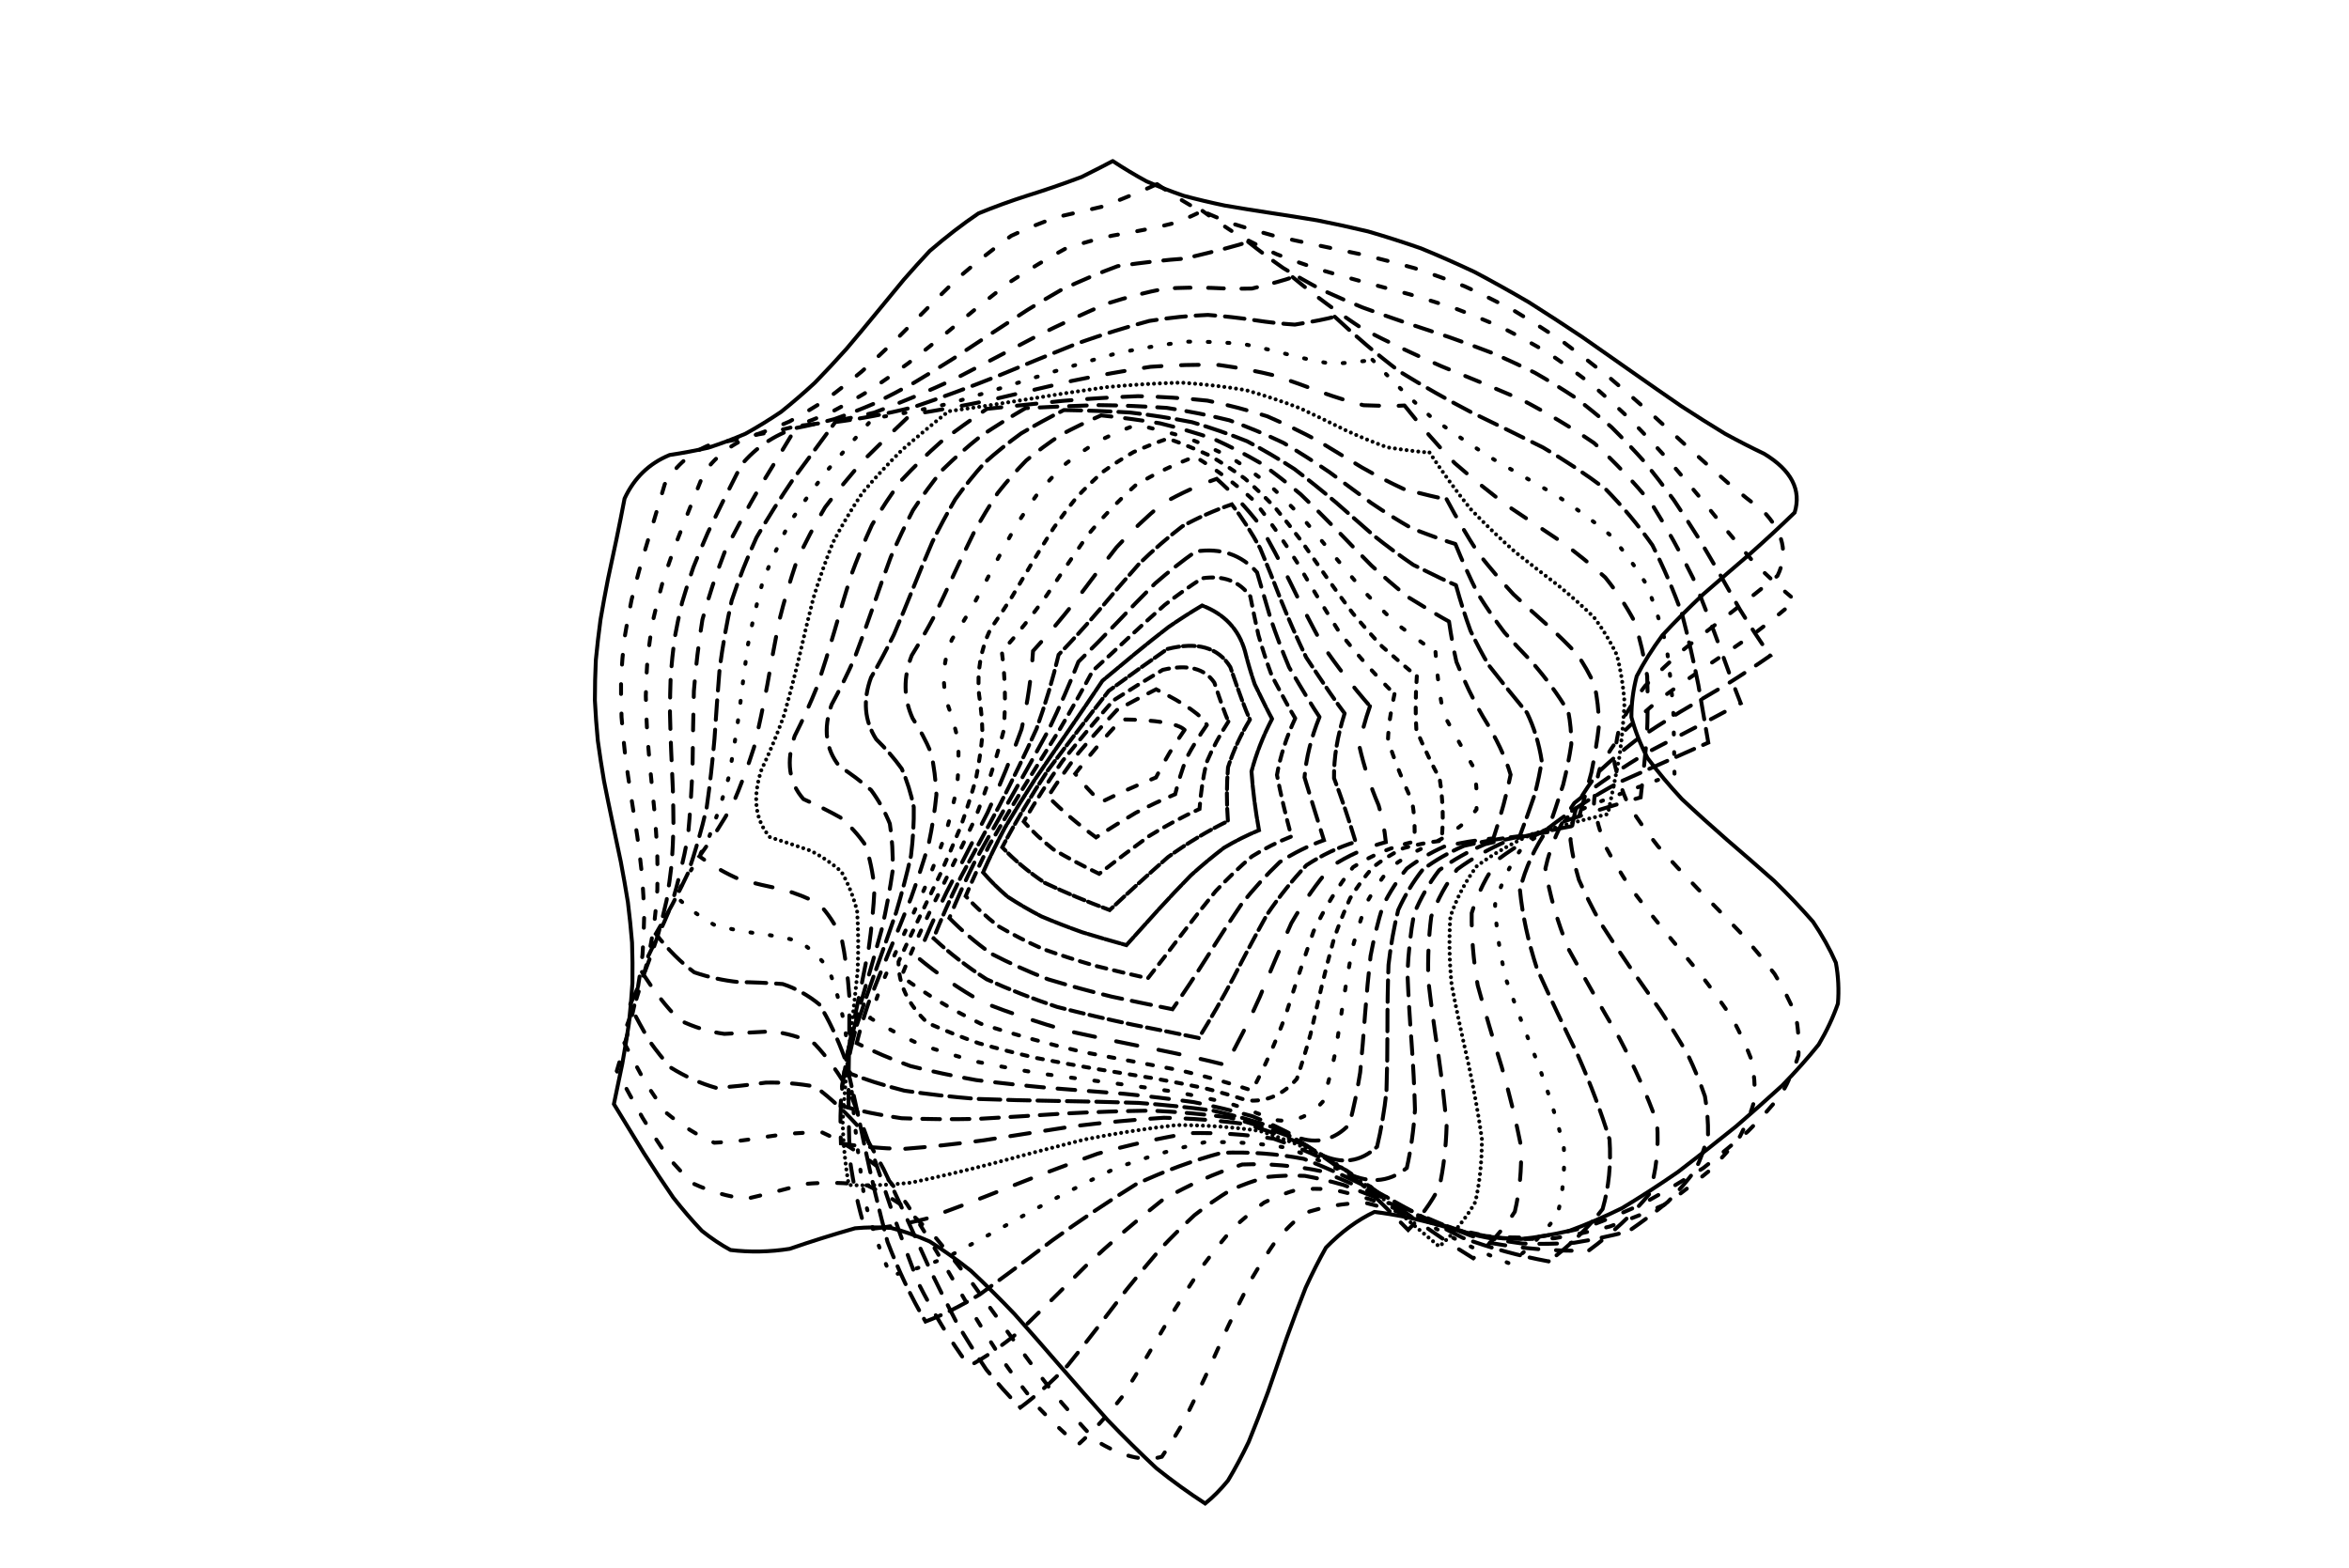 <?xml version="1.0" encoding="utf-8"?>
<svg xmlns="http://www.w3.org/2000/svg" version="1.1" xmlns:xlink="http://www.w3.org/1999/xlink" xmlns:svgjs="http://svgjs.dev/svgjs" viewBox="0 0 800 800" width="644" height="430">
  <defs>
    <linearGradient x1="50%" y1="0%" x2="50%" y2="100%" id="ccchaos-grad">
      <stop stop-color="hsl(206, 75%, 49%)" stop-opacity="1" offset="0%"></stop>
      <stop stop-color="hsl(331, 90%, 56%)" stop-opacity="1" offset="100%"></stop>
    </linearGradient>
  </defs>
  <g stroke-width="2" stroke="url(#ccchaos-grad)" fill="none" stroke-linecap="round">
    <path d="M368.5 82.15Q376.89 87.69 385.72 92.49 395 96.54 404.75 99.89 414.97 102.62 425.66 104.86 436.82 106.77 448.43 108.53 460.46 110.35 472.88 112.42 485.66 114.94 498.76 118.07 512.12 121.96 525.68 126.68 539.4 132.31 553.2 138.82 567.02 146.16 580.79 154.22 594.43 162.85 607.88 171.86 621.06 181.02 633.92 190.1 646.38 198.87 658.38 207.11 669.86 214.62 680.78 221.24 691.1 226.88 700.77 231.48 721.61 244.13 716.32 261.46 705.56 271.9 693.78 282.34 681.59 292.77 669.62 303.21 658.52 313.65 648.85 324.09 641.13 334.52 635.76 344.96 633.02 355.4 633.05 365.84 635.86 376.28 641.29 386.71 649.06 397.15 658.77 407.59 669.9 418.03 681.87 428.47 694.06 438.9 705.83 449.34 716.56 459.78 725.69 470.22 732.74 480.66 737.34 491.1 739.25 501.53 738.38 511.97 734.76 522.41 728.58 532.85 720.18 543.29 709.99 553.72 698.54 564.16 686.43 574.6 671.46 586.7 656.72 597.91 642.29 607.89 628.22 616.33 614.58 623.03 601.43 627.86 588.8 630.83 576.74 632.04 565.27 631.71 554.4 630.13 544.16 627.69 534.54 624.82 517.4 620.13 501.97 618.24 489.02 624.38 477.27 636.41 471.96 645.82 466.89 656.9 461.98 669.31 457.18 682.65 452.43 696.44 447.65 710.2 442.81 723.4 437.83 735.58 432.67 746.32 427.28 755.28 421.61 762.21 415.64 766.98 403.2 758.94 390.74 748.96 378.33 737.36 365.99 724.51 353.8 710.89 341.77 696.98 329.96 683.3 318.4 670.33 307.12 658.52 296.13 648.25 285.46 639.79 275.12 633.31 265.11 628.87 255.44 626.41 246.09 625.74 237.06 626.58 220.01 631.43 203.73 637.06 188.44 639.46 173.54 637.66 166.23 633.72 158.95 627.89 151.66 620.23 144.33 610.9 136.93 600.17 129.43 588.38 121.82 575.92 114.06 563.22 116.27 552.92 118.35 542.63 120.2 532.33 121.73 522.03 122.85 511.73 123.51 501.44 123.67 491.14 123.32 480.84 122.48 470.55 121.2 460.25 119.54 449.95 117.59 439.66 115.45 429.36 113.24 419.06 111.06 408.77 109.03 398.47 107.27 388.17 105.86 377.88 104.87 367.58 104.36 357.28 104.35 346.99 104.85 336.69 105.83 326.39 107.23 316.1 108.99 305.8 111.01 295.5 113.18 285.21 115.4 274.91 117.54 264.61 119.5 254.32 126.84 238.54 142.49 232.1 152.38 230.62 162.14 228.41 171.74 225.33 181.17 221.26 190.38 216.17 199.37 210.07 208.12 203.04 216.6 195.21 224.82 186.76 232.77 177.87 240.45 168.8 247.86 159.75 255.02 150.97 261.94 142.64 268.65 134.95 275.16 128.02 287.71 117.18 299.99 108.87 312.27 103.84 324.83 99.83 338.32 95.64 352.63 90.27 364.44 84.36 368.5 82.15" stroke-dasharray="9 0" transform="rotate(0, 400, 400)"></path>
    <path d="M369.57 95.31Q378.63 100.67 388.11 105.31 398.01 109.23 408.33 112.47 419.05 115.1 430.18 117.25 441.67 119.04 453.52 120.65 465.68 122.25 478.12 124.03 490.8 126.17 503.66 128.84 516.66 132.16 529.75 136.26 542.86 141.18 555.94 146.97 568.92 153.58 581.75 160.96 594.36 168.98 606.69 177.49 618.7 186.31 630.31 195.23 641.49 204.04 652.18 212.53 662.35 220.49 671.97 227.75 680.99 234.17 689.4 239.66 706.47 254.71 699.3 272.34 688.54 282.47 677.13 292.61 665.61 302.74 654.55 312.88 644.47 323.01 635.88 333.15 629.17 343.29 624.69 353.42 622.65 363.56 623.14 373.69 626.14 383.83 631.5 393.96 638.98 404.1 648.2 414.23 658.71 424.37 670.02 434.5 681.56 444.64 692.79 454.78 703.16 464.91 712.16 475.05 719.36 485.18 724.41 495.32 727.07 505.45 727.21 515.59 724.82 525.72 720.01 535.86 713.03 546 704.2 556.13 693.96 566.27 682.8 576.4 668.42 586.88 654.17 596.18 640.1 604.04 626.28 610.29 612.78 614.84 599.64 617.7 586.92 618.95 574.65 618.78 562.88 617.46 551.62 615.3 540.9 612.69 530.73 610.03 521.12 607.73 512.06 606.19 495.8 607.59 481.05 613.86 474.47 620.16 468.3 628.24 462.48 637.96 456.96 649.09 451.71 661.3 446.66 674.21 441.77 687.41 436.97 700.44 432.22 712.87 427.47 724.29 422.65 734.34 417.74 742.73 403.99 747.7 383.31 736.71 371.46 725.76 359.78 713.64 348.31 700.74 337.08 687.49 326.13 674.34 315.46 661.73 305.1 650.06 295.06 639.68 285.34 630.87 275.95 623.82 266.88 618.61 258.13 615.25 241.62 614.17 225.9 616.82 211.22 622.06 197 626.43 183.2 625.77 169.46 620.55 162.55 614.98 155.58 607.74 148.51 598.97 141.33 588.89 134.01 577.8 126.55 566.02 128.79 556.01 130.85 546 132.62 535.99 134.02 525.97 134.98 515.96 135.46 505.95 135.44 495.94 134.9 485.93 133.89 475.92 132.44 465.91 130.64 455.9 128.56 445.89 126.3 435.88 123.99 425.87 121.72 415.86 119.61 405.85 117.76 395.83 116.26 385.82 115.18 375.81 114.58 365.8 114.48 355.79 114.89 345.78 115.79 335.77 117.13 325.76 118.86 315.75 120.88 305.74 123.1 295.73 125.41 285.72 127.7 275.71 129.86 265.7 137.49 250.23 152.95 243.34 162.64 241.19 172.23 238.19 181.7 234.25 191.01 229.35 200.14 223.48 209.08 216.73 217.79 209.2 226.27 201.05 234.5 192.47 242.47 183.66 250.18 174.82 257.62 166.17 264.8 157.9 271.72 150.18 284.76 137.31 297.19 126.88 308.89 120.31 320.36 115.51 331.84 112.07 343.58 108.4 362.88 99.05 369.57 95.31" stroke-dasharray="5 10" transform="rotate(4.04, 400, 400)"></path>
    <path d="M373.04 108.48Q382.66 113.64 392.65 118.12 402.99 121.92 413.68 125.06 424.7 127.6 436.02 129.66 447.61 131.35 459.44 132.83 471.48 134.24 483.68 135.77 496 137.57 508.39 139.8 520.81 142.61 533.2 146.1 545.51 150.35 557.69 155.4 569.69 161.27 581.45 167.91 592.93 175.24 604.07 183.14 614.85 191.48 625.2 200.08 635.1 208.75 644.52 217.29 653.42 225.52 661.78 233.25 669.6 240.33 676.86 246.62 689.43 256.04 700.37 262.71 691.85 272.52 682.1 282.33 671.53 292.14 660.63 301.94 649.88 311.75 639.76 321.56 630.72 331.37 623.17 341.17 617.44 350.98 613.79 360.79 612.38 370.6 613.28 380.4 616.44 390.21 621.72 400.02 628.89 409.82 637.63 419.63 647.55 429.44 658.2 439.25 669.11 449.05 679.79 458.86 689.76 468.67 698.59 478.47 705.87 488.28 711.28 498.09 714.58 507.9 715.62 517.7 714.36 527.51 710.85 537.32 705.24 547.12 697.8 556.93 688.84 566.74 678.78 576.54 665.1 585.07 651.45 592.26 637.89 597.96 624.48 602.11 611.27 604.72 598.32 605.9 585.68 605.79 573.39 604.62 561.48 602.69 549.99 600.31 538.96 597.85 528.39 595.65 518.31 594.06 508.72 593.42 499.62 594 491.01 596.02 482.89 599.64 475.23 604.93 468.01 611.88 461.22 620.4 454.81 630.31 448.76 641.38 443.03 653.31 437.57 665.74 432.35 678.3 427.32 690.6 422.43 702.26 417.64 712.94 408.17 729.31 398.58 740.65 387.11 733.35 375.82 724.44 364.75 714.14 353.91 702.72 343.34 690.54 333.06 677.96 323.07 665.37 313.4 653.17 304.03 641.71 294.99 631.32 286.25 622.26 277.82 614.73 261.95 605.5 246.85 601.12 232.83 603.14 219.28 607.34 206.24 611.71 193.32 614.11 180.33 610.59 167.14 602.57 160.37 595.86 153.48 587.74 146.44 578.39 139.24 568.04 141.46 558.34 143.43 548.63 145.07 538.92 146.3 529.21 147.08 519.5 147.35 509.8 147.12 500.09 146.4 490.38 145.21 480.67 143.6 470.96 141.66 461.25 139.46 451.55 137.11 441.84 134.71 432.13 132.36 422.42 130.18 412.71 128.25 403 126.68 393.3 125.51 383.59 124.82 373.88 124.62 364.17 124.93 354.46 125.73 344.75 126.99 335.05 128.66 325.34 130.65 315.63 132.88 305.92 135.24 296.21 137.64 286.5 139.97 276.79 147.83 261.5 163.06 253.75 172.54 250.77 181.95 246.89 191.26 242.08 200.45 236.38 209.49 229.84 218.36 222.56 227.04 214.69 235.51 206.39 243.75 197.85 251.76 189.24 259.51 180.78 267.01 172.63 274.25 164.96 281.24 157.9 294.34 146.38 306.75 137.21 318.21 131.56 329.24 127.44 347.92 121.54 361.48 115.92 370.1 110.51 373.04 108.48" stroke-dasharray="4 10" transform="rotate(8.08, 400, 400)"></path>
    <path d="M378.65 121.66Q388.65 126.63 398.94 130.95 409.51 134.62 420.34 137.66 431.4 140.13 442.67 142.11 454.1 143.72 465.67 145.08 477.33 146.34 489.05 147.64 500.79 149.14 512.5 150.98 524.13 153.31 535.65 156.23 547.01 159.83 558.16 164.18 569.07 169.29 579.68 175.15 589.97 181.73 599.9 188.95 609.43 196.68 618.54 204.8 627.2 213.16 635.39 221.57 643.1 229.86 650.31 237.85 657.02 245.39 663.24 252.33 673.98 263.51 683.34 272.13 674.51 281.58 664.8 291.02 654.6 300.47 644.34 309.92 634.44 319.37 625.29 328.82 617.28 338.27 610.74 347.71 605.93 357.16 603.05 366.61 602.21 376.06 603.47 385.51 606.75 394.96 611.93 404.41 618.79 413.85 627.06 423.3 636.39 432.75 646.4 442.2 656.68 451.65 666.81 461.09 676.38 470.54 684.98 479.99 692.27 489.44 697.96 498.89 701.79 508.34 703.63 517.78 703.39 527.23 701.08 536.68 696.81 546.13 690.73 555.58 683.11 565.02 674.25 574.47 661.36 580.9 648.43 585.95 635.5 589.61 622.62 591.89 609.86 592.87 597.25 592.73 584.85 591.64 572.7 589.87 560.84 587.7 549.3 585.43 538.12 583.38 527.31 581.84 516.92 581.11 506.94 581.43 497.39 583.02 488.28 586.02 479.6 590.51 471.36 596.53 463.55 604 456.15 612.83 449.14 622.82 442.51 633.74 436.23 645.3 430.26 657.2 424.58 669.1 419.16 680.66 413.95 691.57 408.93 701.51 399.3 716.79 389.87 727.47 379.24 720.54 368.86 712.14 358.75 702.46 348.91 691.74 339.36 680.26 330.11 668.36 321.16 656.37 312.52 644.62 304.18 633.44 296.13 623.12 288.36 613.92 280.86 606.03 266.71 595.45 253.19 589.36 240.49 589.7 228.12 592.66 216.02 597.1 203.92 600.58 191.59 599.79 178.99 595.27 172.49 590.59 165.84 584.51 159.05 577.13 152.09 568.57 154.22 559.19 156.05 549.8 157.52 540.42 158.54 531.04 159.1 521.66 159.16 512.28 158.71 502.9 157.79 493.51 156.43 484.13 154.67 474.75 152.6 465.37 150.31 455.99 147.87 446.61 145.4 437.22 142.99 427.84 140.75 418.46 138.76 409.08 137.11 399.7 135.87 390.31 135.08 380.93 134.78 371.55 134.98 362.17 135.67 352.79 136.83 343.4 138.4 334.02 140.33 324.64 142.52 315.26 144.91 305.87 147.37 296.49 149.82 287.11 157.85 271.91 172.82 263.05 182.06 259.15 191.27 254.38 200.4 248.77 209.44 242.38 218.36 235.3 227.15 227.67 235.78 219.63 244.23 211.35 252.48 203 260.51 194.76 268.33 186.79 275.9 179.23 283.23 172.22 290.31 165.86 303.6 155.7 316.16 147.75 335.66 140.55 348.77 136.81 372.38 125.55 378.65 121.66" stroke-dasharray="9 7" transform="rotate(12.12, 400, 400)"></path>
    <path d="M385.94 134.83Q406.46 143.76 427.73 150.26 449.54 154.58 471.64 157.39 493.74 159.62 515.55 162.37 536.77 166.65 557.1 173.3 576.29 182.75 594.09 195 610.33 209.55 624.87 225.5 637.65 241.68 648.69 256.85 658.05 269.89 665.91 279.98 647.53 298.1 628.33 316.22 611.17 334.34 598.58 352.46 592.46 370.57 593.7 388.69 602.13 406.81 616.49 424.93 634.64 443.04 653.88 461.16 671.36 479.28 684.47 497.4 691.26 515.51 690.72 533.63 682.94 551.75 669.07 569.86 644.91 577.29 620.5 579.88 596.19 578.55 572.34 574.9 549.27 570.94 527.25 568.79 506.5 570.3 487.18 576.76 469.38 588.63 453.11 605.51 438.36 626.14 425 648.6 412.89 670.64 401.84 690.04 391.61 704.97 381.96 714.3 363.03 699.83 345.22 680.71 328.57 658.71 313.07 636.07 298.64 615.07 285.17 597.68 272.51 585.26 260.5 578.31 248.93 576.42 237.61 578.39 226.33 582.38 214.92 586.28 203.21 588.01 191.06 585.91 178.36 578.99 165.06 567.03 168.68 548.98 170.71 530.92 170.85 512.87 169.08 494.81 165.65 476.75 161.09 458.7 156.06 440.64 151.32 422.59 147.57 404.53 145.37 386.47 145.05 368.42 146.65 350.36 149.93 332.3 154.42 314.25 159.43 296.19 164.23 278.13 182.19 270.96 200.14 260.59 217.93 247.37 235.38 232.15 252.33 216.05 268.62 200.31 284.12 186.04 298.74 174.11 312.41 164.95 325.11 158.51 336.88 154.34 347.79 151.58 357.97 149.22 367.58 146.19 381.38 138.21 385.94 134.83" stroke-dasharray="8 9" transform="rotate(16.16, 400, 400)"></path>
    <path d="M394.35 148Q414.59 156.58 435.24 162.86 456.07 167.06 476.84 169.74 497.29 171.71 517.19 173.94 536.28 177.37 554.35 182.81 571.19 190.77 586.66 201.41 600.64 214.46 613.07 229.29 623.96 244.94 633.35 260.34 641.38 274.37 648.21 286.12 630.39 303.4 612.65 320.68 597.4 337.96 586.71 355.24 582.03 372.52 583.99 389.8 592.33 407.08 605.91 424.36 622.9 441.64 640.99 458.92 657.72 476.2 670.83 493.48 678.53 510.76 679.78 528.04 674.41 545.32 663.15 562.6 640.77 566.45 617.92 566.44 594.9 563.76 572.04 560.04 549.62 557.08 527.91 556.63 507.14 560.07 487.49 568.22 469.09 581.2 452.02 598.4 436.3 618.55 421.91 639.92 408.77 660.53 396.76 678.51 385.73 692.35 375.48 701.13 358.79 687.5 343.2 669.62 328.7 649 315.2 627.51 302.6 607.14 290.76 589.66 279.53 576.39 268.72 567.98 258.17 564.35 247.68 564.71 237.09 567.68 226.24 571.53 215.01 574.41 203.28 574.68 190.98 571.1 178.08 563.04 181.26 545.75 182.78 528.46 182.42 511.17 180.25 493.89 176.54 476.6 171.81 459.31 166.7 442.02 161.89 424.73 158.05 407.44 155.7 390.15 155.14 372.86 156.46 355.57 159.49 338.28 163.8 320.99 168.81 303.7 173.85 286.41 191.17 277.39 208.57 265.55 225.91 251.5 243.03 236.18 259.77 220.65 276 206 291.56 193.14 306.36 182.68 320.3 174.85 333.34 169.49 345.44 166.06 356.65 163.77 367.02 161.67 376.66 158.82 390.03 151.22 394.35 148" stroke-dasharray="10 5" transform="rotate(20.2, 400, 400)"></path>
    <path d="M403.2 161.17Q422.69 169.39 442.25 175.46 461.69 179.55 480.79 182.14 499.34 183.91 517.15 185.71 534.03 188.38 549.82 192.71 564.39 199.25 577.66 208.28 589.58 219.71 600.14 233.15 609.38 247.88 617.41 263.01 624.35 277.53 630.39 290.52 613.46 306.91 597.33 323.3 584 339.7 575.1 356.09 571.73 372.48 574.31 388.88 582.52 405.27 595.34 421.66 611.2 438.06 628.15 454.45 644.09 470.84 657.06 487.23 665.46 503.63 668.27 520.02 665.12 536.41 656.42 552.8 635.89 553.78 614.72 552.01 593.19 548.8 571.55 545.64 550.08 544.08 529.01 545.46 508.57 550.73 488.93 560.36 470.27 574.17 452.68 591.44 436.24 610.95 420.99 631.13 406.9 650.31 393.93 666.92 381.98 679.72 370.94 687.96 356.53 675.15 343.12 658.48 330.64 639.21 318.98 618.92 308.01 599.3 297.6 581.93 287.58 568.04 277.78 558.37 268.06 553.1 258.24 551.76 248.2 553.4 237.8 556.66 226.95 559.99 215.58 561.86 203.64 560.97 191.1 556.42 193.75 539.96 194.71 523.49 193.85 507.03 191.29 490.56 187.33 474.1 182.47 457.63 177.3 441.17 172.47 424.7 168.55 408.24 166.05 391.77 165.26 375.31 166.29 358.84 169.01 342.38 173.07 325.91 177.99 309.44 183.15 292.98 199.78 282.3 216.56 269.38 233.37 254.94 250.07 239.93 266.52 225.3 282.59 211.96 298.14 200.6 313.06 191.61 327.24 185.07 340.61 180.69 353.11 177.93 364.72 176.04 375.47 174.15 385.41 171.46 398.91 164.23 403.2 161.17" stroke-dasharray="1 9" transform="rotate(24.24, 400, 400)"></path>
    <path d="M411.8 174.33Q430.09 182.2 448.19 188.06 465.92 192.06 483.11 194.58 499.59 196.2 515.23 197.65 529.9 199.69 543.49 203.03 555.94 208.24 567.21 215.69 577.3 225.44 586.24 237.29 594.11 250.76 601.03 265.15 607.13 279.62 612.59 293.3 596.83 308.77 582.42 324.24 570.98 339.71 563.76 355.18 561.58 370.65 564.67 386.12 572.7 401.59 584.77 417.06 599.54 432.53 615.35 448 630.46 463.47 643.18 478.94 652.1 494.41 656.21 509.88 655.08 525.34 648.81 540.81 630.16 539.76 610.77 537.1 590.86 534.08 570.65 532.01 550.37 532.1 530.23 535.33 510.43 542.29 491.16 553.12 472.58 567.49 454.81 584.59 437.96 603.3 422.1 622.24 407.26 640 393.44 655.28 380.61 667.07 368.7 674.8 356.47 662.78 345.07 647.29 334.41 629.36 324.37 610.29 314.8 591.53 305.57 574.44 296.53 560.16 287.54 549.48 278.46 542.71 269.16 539.68 259.54 539.79 249.49 542.03 238.96 545.17 227.89 547.88 216.25 548.91 204.05 547.25 206.1 531.65 206.48 516.06 205.13 500.47 202.2 484.88 198.03 469.29 193.07 453.69 187.88 438.1 183.04 422.51 179.08 406.92 176.44 391.32 175.43 375.73 176.14 360.14 178.51 344.55 182.27 328.95 186.99 313.36 192.16 297.77 208.04 285.81 224.12 272.27 240.32 257.92 256.51 243.61 272.56 230.17 288.37 218.31 303.8 208.49 318.74 200.94 333.08 195.59 346.72 192.11 359.6 189.94 371.67 188.38 382.91 186.67 393.31 184.12 407.36 177.24 411.8 174.33" stroke-dasharray="9 10" transform="rotate(28.28, 400, 400)"></path>
    <path d="M419.47 187.5Q436.21 195.01 452.55 200.66 468.35 204.56 483.5 207.03 497.87 208.56 511.36 209.74 523.91 211.25 535.46 213.74 545.98 217.76 555.49 223.7 564.01 231.77 571.6 241.91 578.36 253.85 584.41 267.09 589.88 280.97 594.96 294.76 580.59 309.29 567.96 323.81 558.34 338.33 552.68 352.86 551.55 367.38 555.07 381.91 562.88 396.43 574.2 410.96 587.89 425.48 602.6 440.01 616.85 454.53 629.21 469.05 638.45 483.58 643.65 498.1 644.28 512.63 640.28 527.15 623.5 524.98 605.93 522.24 587.74 520.03 569.11 519.42 550.22 521.29 531.26 526.29 512.4 534.7 493.82 546.46 475.66 561.09 458.06 577.81 441.14 595.58 424.99 613.23 409.66 629.58 395.21 643.58 381.64 654.41 368.94 661.63 358.68 650.4 349.05 636.05 339.94 619.42 331.23 601.61 322.79 583.79 314.49 567.16 306.2 552.73 297.81 541.27 289.21 533.2 280.29 528.58 270.97 527.05 261.2 527.96 250.92 530.37 240.1 533.2 223.51 528.23 218.05 506.43 216.23 491.75 212.97 477.07 208.62 462.38 203.61 447.7 198.43 433.02 193.61 418.33 189.62 403.65 186.88 388.97 185.64 374.29 186.04 359.6 188.03 344.92 191.41 330.24 195.86 315.56 200.92 300.88 215.98 288.14 231.3 274.5 246.8 260.69 262.37 247.44 277.92 235.42 293.35 225.12 308.52 216.85 323.35 210.67 337.73 206.43 351.55 203.73 364.73 202.06 377.22 200.78 388.95 199.22 399.9 196.79 414.77 190.25 419.47 187.5" stroke-dasharray="0 3" transform="rotate(32.32, 400, 400)"></path>
    <path d="M425.6 200.68Q440.53 207.82 454.94 213.26 468.73 217.07 481.8 219.52 494.1 220.99 505.56 221.98 516.15 223.08 525.86 224.85 534.7 227.81 542.7 232.38 549.91 238.82 556.42 247.21 562.32 257.43 567.73 269.18 572.78 282 577.62 295.3 564.81 308.87 553.97 322.45 546.09 336.02 541.86 349.6 541.65 363.17 545.5 376.74 553.04 390.32 563.62 403.89 576.29 417.47 589.91 431.04 603.27 444.62 615.18 458.19 624.57 471.77 630.61 485.34 632.75 498.92 630.81 512.49 615.86 510.06 600.11 507.94 583.68 507.01 566.73 508.07 549.39 511.71 531.81 518.3 514.14 527.9 496.54 540.27 479.13 554.9 462.04 571.03 445.4 587.76 429.29 604.08 413.81 619.05 399.02 631.81 384.95 641.73 371.63 648.45 363.04 637.98 354.87 624.74 347.01 609.4 339.34 592.84 331.75 576.06 324.13 560.03 316.38 545.67 308.41 533.69 300.12 524.57 291.46 518.5 282.37 515.36 272.8 514.75 262.72 516.02 252.14 518.35 235.64 514.82 229.42 495.06 227.14 481.31 223.6 467.56 219.12 453.8 214.08 440.05 208.95 426.3 204.18 412.55 200.19 398.8 197.35 385.05 195.9 371.3 195.98 357.55 197.57 343.81 200.54 330.06 204.62 316.31 209.45 302.56 223.65 289.61 238.14 276.39 252.85 263.53 267.71 251.64 282.64 241.18 297.55 232.5 312.33 225.74 326.9 220.84 341.16 217.58 355.01 215.57 368.38 214.31 381.17 213.24 393.33 211.8 404.81 209.48 420.58 203.27 425.6 200.68" stroke-dasharray="10 8" transform="rotate(36.36, 400, 400)"></path>
    <path d="M429.69 213.85Q442.7 220.62 455.12 225.84 466.89 229.57 477.97 232 488.33 233.45 497.93 234.34 514.56 236.76 529.09 241.73 535.27 246.65 540.95 253.32 546.21 261.74 551.18 271.78 555.96 283.14 560.7 295.41 549.54 308.04 540.48 320.68 534.22 333.31 531.27 345.95 531.87 358.58 535.95 371.22 543.2 383.85 553.05 396.49 564.72 409.12 577.27 421.76 589.73 434.4 601.1 447.03 610.48 459.67 617.13 472.3 613.87 490.29 593.24 494.67 578.59 495.31 563.36 498.11 547.66 503.41 531.61 511.34 515.33 521.81 498.94 534.5 482.55 548.86 466.29 564.23 450.26 579.82 434.56 594.81 419.27 608.42 404.48 620 390.23 629.04 376.57 635.28 369.3 625.56 362.25 613.38 355.3 599.29 348.37 584 341.37 568.31 334.21 553.03 326.8 538.94 319.09 526.69 311 516.78 302.51 509.48 293.57 504.82 284.16 502.63 274.27 502.5 263.91 503.85 247.5 500.67 240.54 482.53 237.86 469.72 234.09 456.91 229.51 444.1 224.5 431.29 219.45 418.48 214.75 405.67 210.79 392.86 207.87 380.05 206.22 367.24 205.99 354.43 207.17 341.62 209.69 328.81 213.34 316 217.83 303.19 231.11 290.6 244.7 278.28 258.55 266.73 272.6 256.4 286.79 247.6 301.05 240.51 315.3 235.16 329.45 231.42 343.42 229.02 357.13 227.58 370.49 226.65 383.43 225.75 395.87 224.4 407.77 222.17 424.37 216.29 429.69 213.85" stroke-dasharray="9 6" transform="rotate(40.4, 400, 400)"></path>
    <path d="M431.44 227.02Q442.5 233.42 452.99 238.42 462.86 242.06 472.11 244.49 488.4 246.66 502.88 248.13 514.75 252.4 525.41 260.38 530.24 267.01 534.93 275.22 539.58 284.85 544.3 295.64 534.84 307.36 527.48 319.08 522.73 330.8 520.93 342.52 522.19 354.24 526.43 365.95 533.35 377.67 542.48 389.39 553.18 401.11 564.7 412.83 576.23 424.55 586.99 436.27 596.22 447.99 603.27 459.71 602.6 476.86 585.28 482.82 572.37 485.15 558.87 489.61 544.86 496.34 530.43 505.31 515.67 516.33 500.68 529.02 485.56 542.9 470.39 557.35 455.28 571.73 440.31 585.38 425.56 597.68 411.11 608.13 397.02 616.34 383.36 622.11 377.05 613.11 370.76 601.97 364.43 589.1 357.97 575.07 351.32 560.51 344.42 546.09 337.2 532.46 329.62 520.2 321.65 509.77 313.26 501.49 304.43 495.51 295.17 491.8 285.46 490.14 275.33 490.18 259.05 486.43 251.41 469.56 248.38 457.68 244.43 445.8 239.81 433.93 234.86 422.05 229.91 410.17 225.32 398.29 221.41 386.41 218.43 374.54 216.61 362.66 216.07 350.78 216.85 338.9 218.89 327.03 222.05 315.15 226.11 303.27 238.42 291.57 251.06 280.54 263.97 270.55 277.13 261.9 290.48 254.77 303.96 249.2 317.52 245.15 331.09 242.42 344.59 240.74 357.96 239.76 371.12 239.09 384 238.3 396.53 237.01 408.66 234.86 425.88 229.3 431.44 227.02" stroke-dasharray="11 4" transform="rotate(44.44, 400, 400)"></path>
    <path d="M430.7 240.18Q439.92 246.21 448.61 250.98 464.16 256.5 478.17 259.3 497.65 262.62 510.04 268.45 519.18 280.46 528.53 296.55 520.76 307.38 515 318.22 511.62 329.05 510.8 339.88 512.61 350.72 516.92 361.55 523.49 372.39 531.91 383.22 541.67 394.06 552.18 404.89 562.79 415.73 572.88 426.56 581.82 437.4 589.07 448.23 590.53 464.79 576.24 472.69 564.99 476.66 553.18 482.57 540.85 490.43 528.08 500.1 514.93 511.33 501.46 523.76 487.77 536.94 473.91 550.36 459.96 563.48 446.01 575.8 432.11 586.84 418.35 596.21 404.78 603.63 391.47 608.94 385.75 600.65 379.93 590.5 373.94 578.81 367.72 566.02 361.23 552.64 354.44 539.18 347.29 526.18 339.77 514.14 331.86 503.47 323.54 494.51 314.82 487.44 305.7 482.36 296.19 479.19 286.32 477.76 270.22 472.79 262.01 456.85 258.7 445.89 254.61 434.92 250.01 423.96 245.15 412.99 240.35 402.02 235.89 391.06 232.05 380.09 229.05 369.13 227.07 358.16 226.25 347.2 226.62 336.23 228.17 325.27 230.8 314.3 234.35 303.34 245.67 292.96 257.31 283.51 269.23 275.24 281.41 268.3 293.82 262.76 306.42 258.6 319.15 255.68 331.97 253.81 344.82 252.72 357.65 252.1 370.39 251.6 382.99 250.88 395.38 249.63 407.49 247.56 425 242.32 430.7 240.18" stroke-dasharray="9 7" transform="rotate(48.48, 400, 400)"></path>
    <path d="M427.53 253.35Q442.01 262.99 455.22 269.41 474.08 272.29 486.2 273.75 495.07 278.1 503.97 285.62 507.96 300.06 503.04 318.6 500.86 328.58 500.88 338.57 503.11 348.56 507.43 358.55 513.62 368.54 521.34 378.53 530.19 388.51 539.72 398.5 549.42 408.49 558.78 418.48 567.31 428.47 574.57 438.46 577.72 454.55 566.12 464.44 556.44 469.85 546.23 476.93 535.55 485.56 524.42 495.58 512.89 506.71 501.02 518.62 488.85 530.92 476.44 543.21 463.86 555.06 451.15 566.07 438.38 575.89 425.6 584.24 412.87 590.9 400.25 595.78 394.83 588.18 389.21 578.98 383.34 568.43 377.19 556.87 370.73 544.67 363.94 532.25 356.8 520.03 349.3 508.43 341.43 497.79 333.19 488.44 324.6 480.59 315.65 474.37 306.38 469.84 296.8 466.93 280.99 460.34 272.32 445.11 268.8 435.02 264.65 424.94 260.1 414.86 255.39 404.78 250.77 394.69 246.47 384.61 242.72 374.53 239.71 364.45 237.62 354.36 236.53 344.28 236.52 334.2 237.58 324.12 239.65 314.03 242.64 303.95 252.94 295.2 263.54 287.5 274.43 280.98 285.57 275.69 296.96 271.62 308.57 268.69 320.36 266.73 332.29 265.56 344.33 264.93 356.43 264.56 368.54 264.17 380.61 263.48 392.6 262.25 404.45 260.25 421.82 255.34 427.53 253.35" stroke-dasharray="2 10" transform="rotate(52.52, 400, 400)"></path>
    <path d="M422.18 266.52Q434.01 275.59 444.92 281.82 461.23 284.7 472.16 285.58 487.46 292.56 499.13 302.27 494.52 311.45 491.58 320.64 490.44 329.82 491.16 339 493.71 348.18 497.96 357.36 503.73 366.54 510.77 375.72 518.75 384.9 527.33 394.08 536.11 403.26 544.71 412.44 552.74 421.62 559.85 430.79 564.24 446.45 554.99 458.1 546.74 464.66 538.04 472.52 528.91 481.56 519.36 491.57 509.43 502.31 499.15 513.48 488.55 524.77 477.68 535.86 466.57 546.42 455.27 556.17 443.82 564.84 432.26 572.22 412.15 576.93 398.05 567.4 392.16 557.96 385.97 547.59 379.46 536.58 372.64 525.26 365.49 513.94 358.01 502.96 350.2 492.61 342.08 483.16 333.65 474.84 324.93 467.8 315.95 462.15 306.72 457.9 291.32 449.58 282.35 434.92 278.68 425.69 274.54 416.45 270.11 407.22 265.58 397.98 261.16 388.75 257.04 379.52 253.41 370.28 250.43 361.05 248.24 351.81 246.93 342.58 246.56 333.34 247.14 324.11 248.66 314.87 251.04 305.64 260.31 298.68 269.86 292.76 279.67 287.92 289.74 284.14 300.06 281.35 310.6 279.45 321.34 278.28 332.26 277.65 343.34 277.33 354.54 277.12 365.82 276.78 377.15 276.1 388.5 274.88 399.81 272.95 416.62 268.36 422.18 266.52" stroke-dasharray="3 5" transform="rotate(56.56, 400, 400)"></path>
    <path d="M415.07 279.7Q424.93 288.59 433.99 294.2 450.59 297.4 467.03 298.72 475.9 301.69 485.6 307.79 480.61 324.6 481.62 341.41 488.49 358.22 500.2 375.03 515 391.84 530.68 408.65 544.93 425.46 555.62 442.27 542.9 453.6 528.63 469.16 512.87 487.91 495.72 508.25 477.35 528.28 457.96 546.1 437.78 560.14 417.07 569.43 405.92 555.77 393.67 538.16 380.26 518.15 365.72 497.64 350.08 478.55 333.48 462.55 316.03 450.76 297.92 443.57 292.08 426.73 284.28 409.89 275.7 393.05 267.61 376.21 261.21 359.37 257.45 342.53 256.9 325.69 259.63 308.85 276.37 299.45 294.07 293.64 312.68 290.85 332.13 290.01 352.29 289.77 372.98 288.73 393.98 285.66 415.07 279.7 415.07 279.7 415.07 279.7" stroke-dasharray="3 7" transform="rotate(60.6, 400, 400)"></path>
    <path d="M406.78 292.87Q415.07 301.09 422.95 306.52 438.34 309.93 454.32 310.55 463.19 311.84 472.9 315.26 470.12 330.58 472.25 345.9 479.03 361.22 489.63 376.54 502.73 391.86 516.73 407.17 529.9 422.49 540.62 437.81 529.97 450.72 518.09 466.6 504.98 484.42 490.69 502.85 475.29 520.45 458.9 535.87 441.67 548.02 423.76 556.26 412.37 544.09 399.98 528.61 386.6 510.92 372.29 492.38 357.13 474.45 341.23 458.47 324.71 445.48 307.73 436.12 301.52 420.84 293.89 405.56 285.78 390.28 278.18 375 272.04 359.71 268.11 344.43 266.88 329.15 268.49 313.87 283.17 307.62 298.69 304.15 315.03 302.78 332.17 302.57 350.03 302.45 368.51 301.34 387.48 298.35 406.78 292.87 406.78 292.87 406.78 292.87" stroke-dasharray="11 11" transform="rotate(64.64, 400, 400)"></path>
    <path d="M397.94 306.04Q412.29 317.69 426.76 323.09 442.94 323.22 461.02 324.65 460.08 338.51 463.02 352.37 469.57 366.23 479.05 380.1 490.53 393.96 502.86 407.82 514.79 421.68 525.15 435.55 516.3 449.14 506.51 464.56 495.76 480.9 484.06 497.17 471.42 512.33 457.91 525.46 443.6 535.85 428.58 543.09 417.03 532.35 404.65 518.91 391.51 503.5 377.65 487.08 363.17 470.68 348.17 455.33 332.75 441.91 317.03 431.07 310.68 417.29 303.35 403.52 295.79 389.74 288.75 375.97 282.93 362.19 278.92 348.42 277.12 334.65 277.69 320.87 290.37 317.24 303.75 315.56 317.83 315.17 332.62 315.3 348.08 315.14 364.18 313.93 389.38 308.54 397.94 306.04" stroke-dasharray="7 3" transform="rotate(68.68, 400, 400)"></path>
    <path d="M389.27 319.2Q402.56 330.05 416.43 335.66 432.32 335.8 449.95 335.71 450.46 348.14 453.93 360.56 460.1 372.98 468.48 385.4 478.4 397.83 489.08 410.25 499.68 422.68 509.35 435.1 502.03 448.47 494.04 462.73 485.34 477.19 475.92 491.15 465.76 503.91 454.89 514.89 443.33 523.65 431.14 529.93 419.65 520.57 407.56 509.06 394.91 495.87 381.76 481.65 368.2 467.07 354.31 452.89 340.15 439.76 325.84 428.26 319.56 415.96 312.69 403.66 305.76 391.35 299.32 379.05 293.89 366.75 289.89 354.45 292.85 335.17 309.37 327.71 321.26 327.88 333.73 328.1 346.79 327.81 360.43 326.49 381.93 321.46 389.27 319.2" stroke-dasharray="10 5" transform="rotate(72.72, 400, 400)"></path>
    <path d="M381.44 332.37Q394.04 342.32 407.44 348.06 422.81 348.65 439.66 348.07 441.23 359.05 444.96 370.03 450.63 381.01 457.91 391.99 466.34 402.97 475.42 413.95 484.6 424.94 493.31 435.92 487.31 448.25 480.84 460.8 473.89 473.11 466.42 484.71 458.42 495.17 449.89 504.15 440.82 511.39 431.23 516.76 420.14 508.73 408.65 499.05 396.81 488 384.65 475.98 372.25 463.44 359.67 450.84 346.96 438.67 334.18 427.36 328.2 416.51 321.91 405.67 315.68 394.82 309.9 383.97 304.91 373.13 301.01 362.28 302.39 345.83 315.68 340.43 325.48 340.79 335.73 340.92 346.46 340.43 357.66 339.01 375.38 334.37 381.44 332.37" stroke-dasharray="5 4" transform="rotate(76.76, 400, 400)"></path>
    <path d="M375.09 345.54Q387.09 354.49 399.92 360.21 414.43 361.51 430.11 361.22 432.34 370.74 436.08 380.25 441.16 389.77 447.34 399.29 454.36 408.8 461.89 418.32 469.61 427.83 477.17 437.35 472.27 448.01 467.1 458.49 461.61 468.5 455.78 477.78 449.61 486.09 443.06 493.24 436.14 499.1 428.84 503.59 418.55 496.85 408.02 488.88 397.29 479.86 386.41 470.02 375.4 459.6 364.32 448.9 353.2 438.22 342.08 427.85 336.6 418.46 331.01 409.08 325.55 399.69 320.47 390.3 315.99 380.91 312.31 371.53 321.52 355.68 338.8 353.67 347.33 352.97 356.22 351.47 370.28 347.28 375.09 345.54" stroke-dasharray="8 1" transform="rotate(80.8, 400, 400)"></path>
    <path d="M370.7 358.72Q381.85 366.94 393.91 372.04 407 374.35 421.22 374.56 427.29 390.6 436.77 406.64 448.5 422.67 461.02 438.71 453 455.52 444.26 470.34 434.69 482.17 424.18 490.41 405.83 478.56 387.16 463.67 368.35 446.77 349.6 429.11 340.01 413.3 331.04 397.48 327.25 374.12 343.09 366.27 363.55 361.3 370.7 358.72" stroke-dasharray="6 2" transform="rotate(84.84, 400, 400)"></path>
    <path d="M368.63 371.89Q378.69 378.72 389.4 383.5 400.8 386.34 412.92 387.49 418.55 400.45 426.2 413.41 435.25 426.36 444.99 439.32 438.74 451.66 432.14 462.34 425.12 470.94 417.6 477.24 402.38 468.07 387.11 456.89 371.88 444.16 356.79 430.46 348.92 417.67 341.61 404.88 337.5 385.8 348.69 378.65 363.5 374.05 368.63 371.89" stroke-dasharray="5 4" transform="rotate(88.88, 400, 400)"></path>
    <path d="M369.05 385.05Q377.49 390.38 386.32 394.53 395.53 397.51 405.14 399.4 409.86 409.19 415.62 418.99 422.15 428.79 429.17 438.59 419.65 453.14 409.63 464.07 398.02 457.43 386.48 449.62 375.03 440.82 363.73 431.23 357.75 421.54 352.18 411.84 362.15 388.91 369.05 385.05" stroke-dasharray="6 6" transform="rotate(92.92, 400, 400)"></path>
    <path d="M371.91 398.22Q384.51 405.07 397.78 409.78 405.05 422.91 413.67 436.06 407.36 444.6 400.89 450.91 385.54 441.83 370.5 430.81 367.61 404.16 371.91 398.22" stroke-dasharray="5 8" transform="rotate(96.96, 400, 400)"></path>
  </g>
</svg>